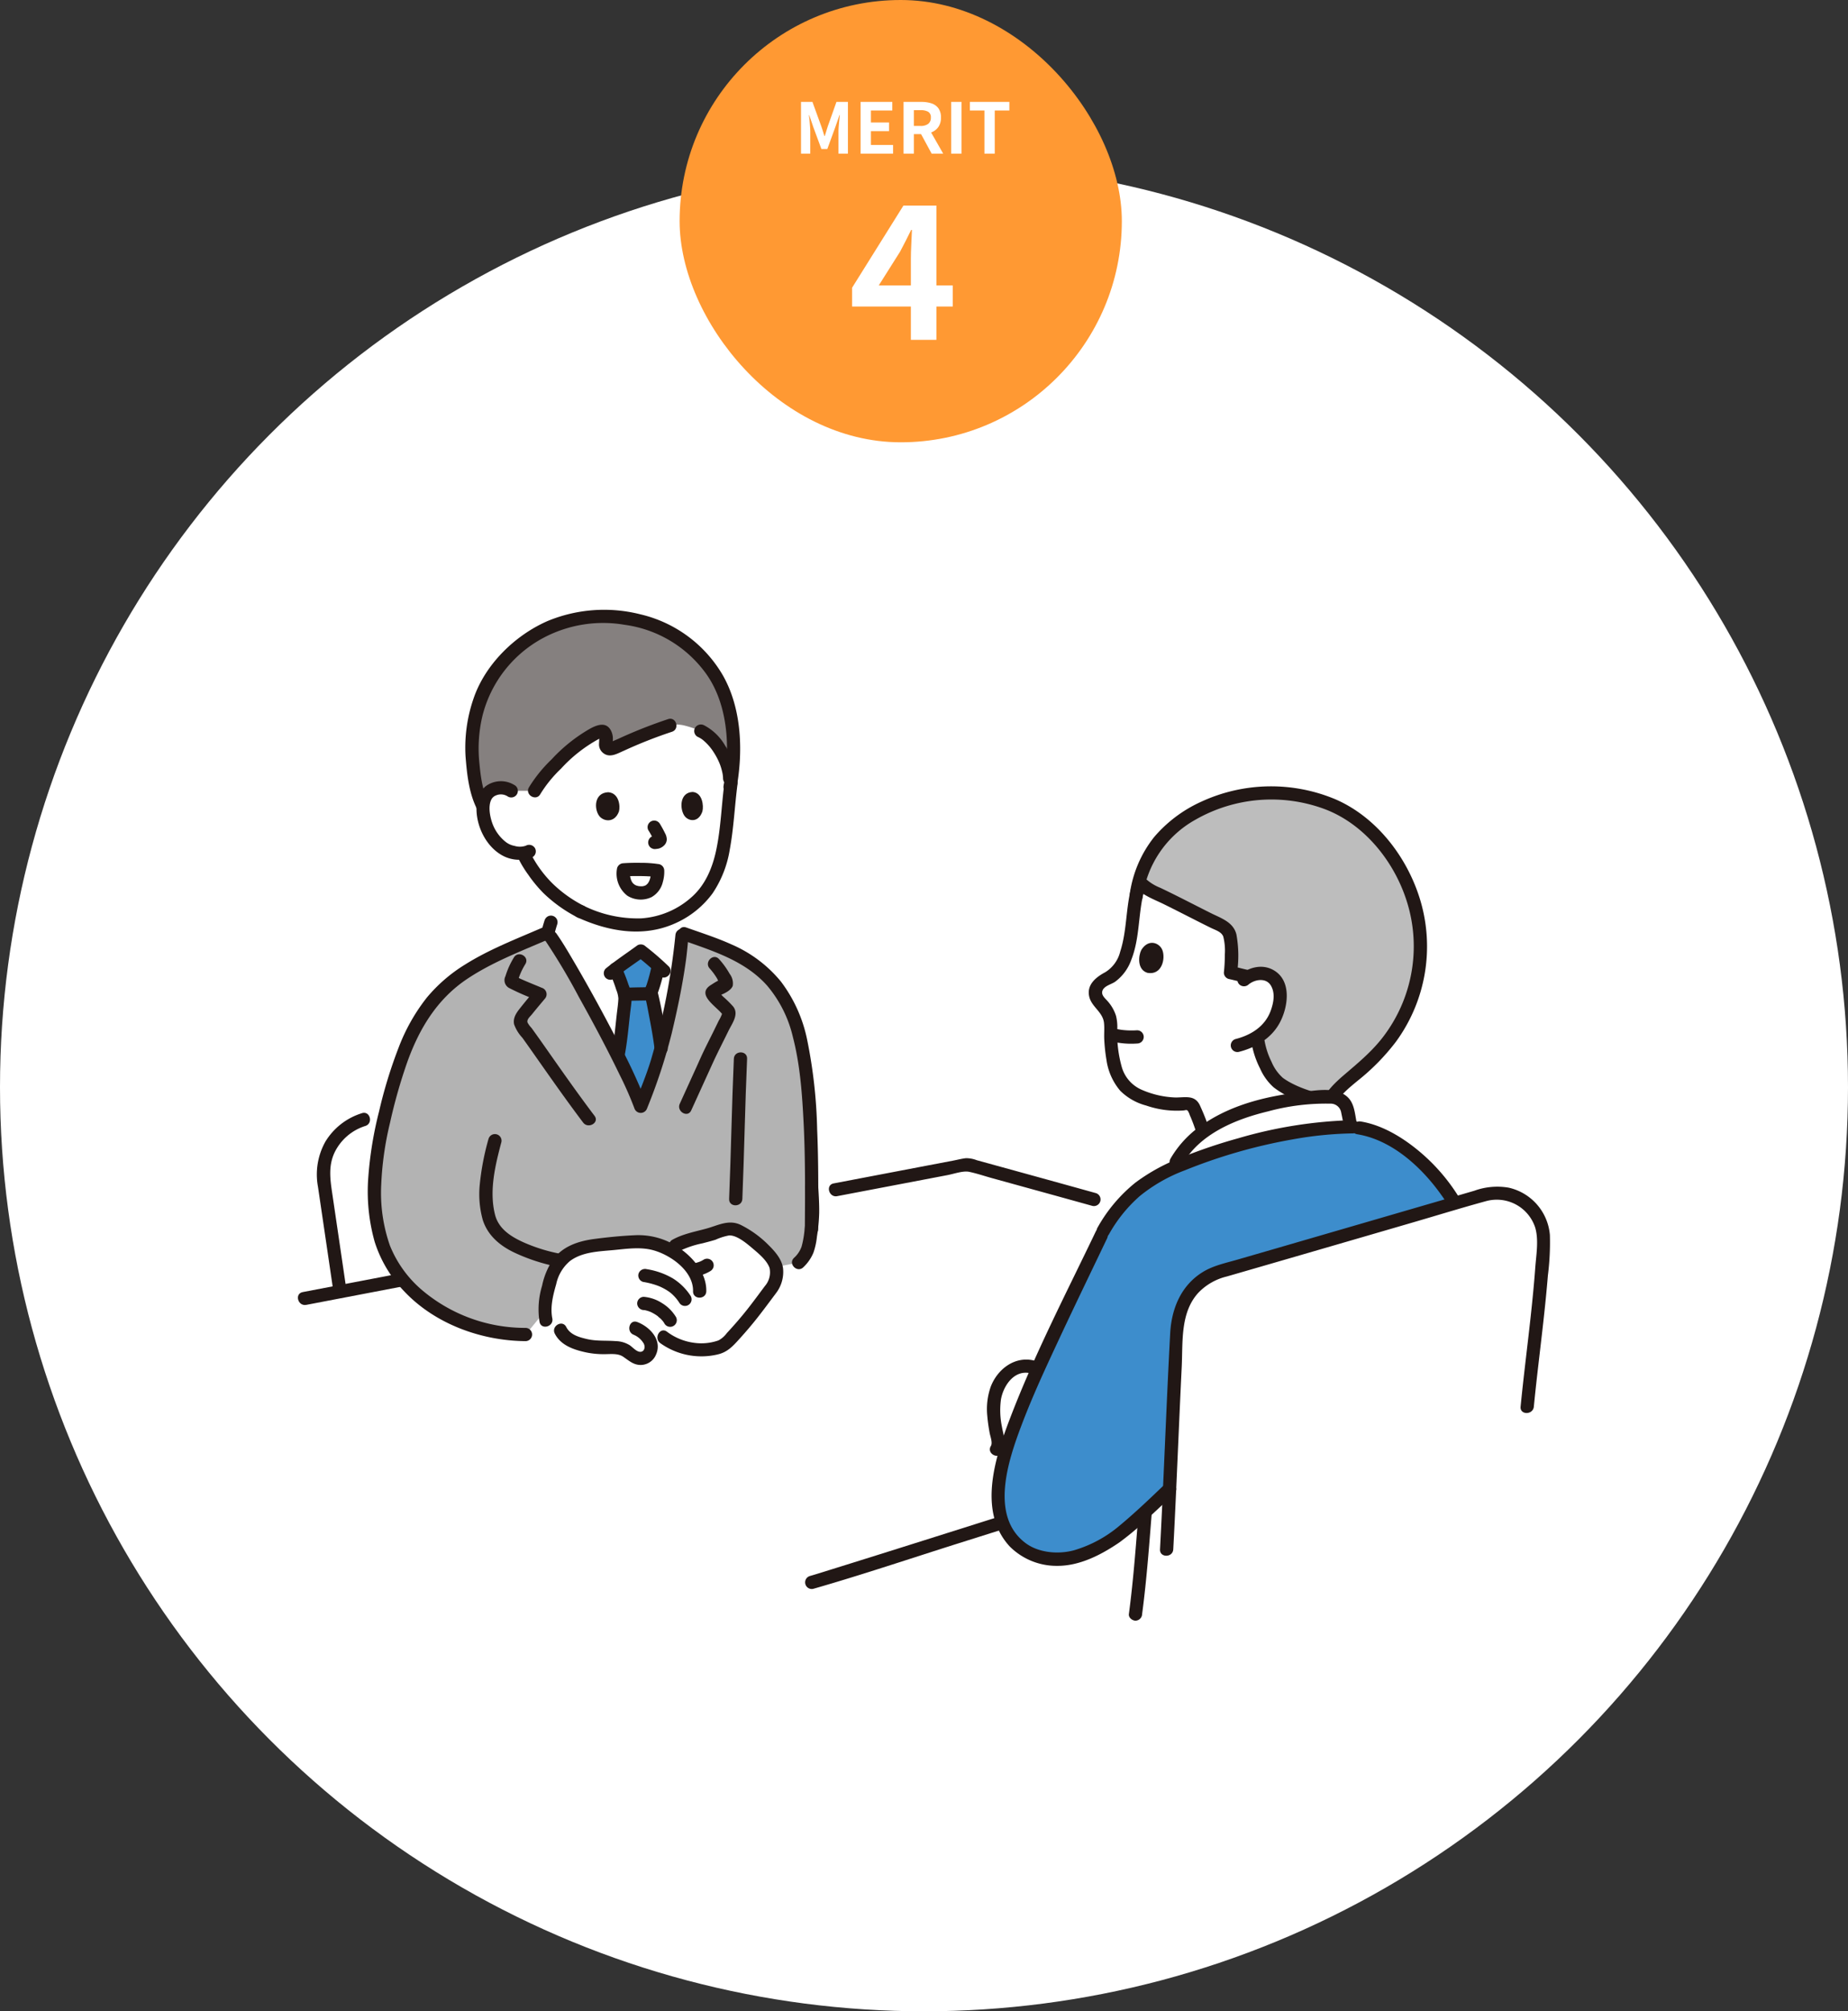 <svg xmlns="http://www.w3.org/2000/svg" xmlns:xlink="http://www.w3.org/1999/xlink" width="397" height="432" viewBox="0 0 397 432">
  <rect x="0" y="0" width="397" height="432" fill="#333333" stroke="none"/>
  <defs>
    <clipPath id="clip-path">
      <rect id="長方形_643" data-name="長方形 643" width="269.019" height="217.098" fill="none"/>
    </clipPath>
  </defs>
  <g id="グループ_641" data-name="グループ 641" transform="translate(-5249 -4527)">
    <circle id="楕円形_44" data-name="楕円形 44" cx="198.5" cy="198.5" r="198.5" transform="translate(5249 4562)" fill="#fff"/>
    <g id="グループ_617" data-name="グループ 617" transform="translate(5116 3233)">
      <rect id="長方形_299" data-name="長方形 299" width="95" height="95" rx="47.5" transform="translate(279 1294)" fill="#f93"/>
      <g id="グループ_581" data-name="グループ 581" transform="translate(303.675 1310.039)">
        <path id="パス_3096" data-name="パス 3096" d="M-21.919,0V-11.112h2.453L-17.574-5.9q.178.506.345,1.047t.333,1.074h.072q.178-.533.341-1.074t.326-1.047l1.849-5.213h2.465V0h-2.029V-4.64q0-.529.048-1.174t.116-1.3q.068-.655.129-1.171h-.072l-.91,2.611L-16.269-1h-1.275l-1.723-4.671-.89-2.611h-.06q.065.517.127,1.171t.11,1.3q.048.645.048,1.174V0Zm12.8,0V-11.112h6.809V-9.26H-6.9v2.568h3.89v1.864H-6.9v2.964h4.758V0ZM.108,0V-11.112H3.966a6.813,6.813,0,0,1,2.119.308,2.984,2.984,0,0,1,1.5,1.046,3.27,3.27,0,0,1,.556,2.012,3.421,3.421,0,0,1-.556,2.018,3.247,3.247,0,0,1-1.5,1.161,5.737,5.737,0,0,1-2.119.373H2.325V0ZM2.325-5.949H3.759A2.584,2.584,0,0,0,5.406-6.4a1.616,1.616,0,0,0,.568-1.341,1.344,1.344,0,0,0-.568-1.249,3.186,3.186,0,0,0-1.647-.348H2.325ZM6.142,0,3.558-4.769,5.113-6.151,8.624,0Zm4.194,0V-11.112h2.216V0Zm7.146,0V-9.26H14.358v-1.852H22.84V-9.26H19.7V0Z" transform="translate(23.325 16.961)" fill="#fff"/>
        <path id="パス_3095" data-name="パス 3095" d="M1.678,0V-17.417q0-1.294.091-3.1t.14-3.1H1.74Q1.189-22.474.593-21.315t-1.227,2.36l-4.588,7.266H10.673v4.524H-10.948V-11.2L.081-28.846H7.165V0Z" transform="translate(23.325 56.961)" fill="#fff"/>
      </g>
    </g>
    <g id="グループ_616" data-name="グループ 616" transform="translate(5313 4658)">
      <g id="グループ_595" data-name="グループ 595" clip-path="url(#clip-path)">
        <path id="パス_2723" data-name="パス 2723" d="M233.6,93.4a33.775,33.775,0,0,0,7.545-18.937,34.241,34.241,0,0,0-3.965-17.956c-6.738-12.36-15.427-15.23-20.837-16.449A34.518,34.518,0,0,0,200.6,40.4c-10.357,2.509-15.652,9.147-16.591,10.647a23.768,23.768,0,0,0-3.9,10.141,33.836,33.836,0,0,0-.78,5.789c-.563,4.384-1.327,10.467-5.563,12.25a4.121,4.121,0,0,0-2.051,1.693c-1.178,2.094.611,3.261,1.656,4.636a6.755,6.755,0,0,1,1.249,3,41.948,41.948,0,0,0,.271,6.423,17.787,17.787,0,0,0,1.015,4.389,8.437,8.437,0,0,0,4.2,4.717c3.209,1.544,7.721,2.426,10.749,1.918a1.468,1.468,0,0,1,1.642,1.031A39.052,39.052,0,0,1,194.418,112l.062.211a33.339,33.339,0,0,1,10.179-4.968,60.967,60.967,0,0,1,17.073-2.608c.131,0,.261,0,.389.014,1.856-2.636,5.219-4.966,7.336-6.862A37.342,37.342,0,0,0,233.6,93.4" fill="#fff"/>
        <path id="パス_2724" data-name="パス 2724" d="M200.37,69.979a34.9,34.9,0,0,1-.026,7.92c.606.12,2.766.68,3.372.8l.434.086a4.759,4.759,0,0,1,2.027-.681,4.209,4.209,0,0,1,3.445,1.056,6.165,6.165,0,0,1,1.275,5.334,10.588,10.588,0,0,1-4.824,7.3c.123.641.221,1.148.221,1.148a18.429,18.429,0,0,0,3.568,7.89c1.773,2.01,6.583,3.816,9.546,4.481l2.018.481c1.562-3.113,5.611-5.848,8.031-8.016a34.714,34.714,0,0,0,11.692-23.315,34.232,34.232,0,0,0-3.965-17.956C231.145,45.432,223.538,41.978,218.13,40.5c-.625-.17-1.221-.315-1.782-.441A34.522,34.522,0,0,0,200.6,40.4c-10.357,2.509-15.651,9.147-16.591,10.647a24.309,24.309,0,0,0-3.31,7.242l.2.254a10.113,10.113,0,0,0,3.316,2.216c4.294,2.02,9.585,4.842,13.791,6.874a4.553,4.553,0,0,1,1.482.977,3.344,3.344,0,0,1,.813,1.851,30.774,30.774,0,0,1,.035,7.434c.606.12,2.766.68,3.372.8" fill="#bdbdbd"/>
        <path id="パス_2725" data-name="パス 2725" d="M195.789,111.616q-.537-1.746-1.242-3.429c-.186-.444-.375-.886-.574-1.324l-.145-.318c-.19-.421.352.71-.074-.169-1.152-2.372-3.355-1.567-5.493-1.662a19.7,19.7,0,0,1-7.1-1.693,7.593,7.593,0,0,1-4.138-4.713,26.472,26.472,0,0,1-1.009-8.111,9.947,9.947,0,0,0-.262-3,8.637,8.637,0,0,0-1.771-3.119c-.488-.572-1.342-1.236-1.2-2.072.212-1.205,1.885-1.535,2.746-2.118a9.871,9.871,0,0,0,3.481-4.675c1.908-4.769,1.467-10.031,2.791-14.936a1.423,1.423,0,0,0-2.742-.755c-1.23,4.557-.943,9.371-2.408,13.876a7.219,7.219,0,0,1-3.2,4.414c-2,1.065-4.054,2.681-3.448,5.27.514,2.2,2.91,3.269,3.167,5.613.127,1.161-.008,2.392.055,3.565a37.562,37.562,0,0,0,.478,4.412,13,13,0,0,0,2.956,6.61,12.367,12.367,0,0,0,5.576,3.175,20.234,20.234,0,0,0,7.968,1.062c.555-.053.711-.228,1,.11a4.149,4.149,0,0,1,.392.878,33.868,33.868,0,0,1,1.437,3.868c.536,1.744,3.281,1,2.742-.756" fill="#211715"/>
        <path id="パス_2726" data-name="パス 2726" d="M181.451,61.771a22.458,22.458,0,0,1,11.367-16.712,32.86,32.86,0,0,1,27.8-2.259c8.319,3.154,14.611,10.893,17.4,19.185a32.007,32.007,0,0,1-4.372,29.027c-2.495,3.492-5.656,6.087-8.886,8.854-1.936,1.659-3.922,3.54-4.893,5.952-.81,2.012-.531,4.416-.253,6.515a1.472,1.472,0,0,0,1.422,1.422,1.43,1.43,0,0,0,1.422-1.422c-.255-1.92-.638-4.24.284-5.994,1.1-2.095,3.085-3.687,4.874-5.173a47.107,47.107,0,0,0,8.214-8.343,34.679,34.679,0,0,0,5.249-30.593c-2.763-9.092-9.29-17.66-18.126-21.524a35.732,35.732,0,0,0-28.914.5,29.038,29.038,0,0,0-10.077,7.556,25.244,25.244,0,0,0-5.253,12.248c-.283,1.79,2.456,2.561,2.742.756" fill="#211715"/>
        <path id="パス_2727" data-name="パス 2727" d="M204.247,80.439c1.368-1.105,3.756-1.49,4.785.267.955,1.631.569,3.657-.032,5.335-1.218,3.406-4.232,5.286-7.6,6.142a1.423,1.423,0,0,0,.756,2.742c3.61-.918,6.965-2.894,8.77-6.259s2.632-9-1.3-11.274c-2.46-1.424-5.312-.642-7.39,1.036a1.432,1.432,0,0,0,0,2.011,1.456,1.456,0,0,0,2.011,0" fill="#211715"/>
        <path id="パス_2728" data-name="パス 2728" d="M181.183,73.04c-.623,1.217-.946,4.227,1.324,4.916,3.068.557,3.917-3,3.209-4.874-.581-1.538-2.954-2.579-4.533-.042" fill="#211715"/>
        <path id="パス_2729" data-name="パス 2729" d="M204.923,93.323a19.166,19.166,0,0,0,1.786,5.2,11.73,11.73,0,0,0,2.884,4.008,18.156,18.156,0,0,0,4.578,2.572,29.929,29.929,0,0,0,4.858,1.582c1.782.407,2.542-2.334.756-2.743a29.43,29.43,0,0,1-4.4-1.394,21.225,21.225,0,0,1-2.035-.948,14.371,14.371,0,0,1-1.743-1.079,9.5,9.5,0,0,1-2.44-3.434,16.546,16.546,0,0,1-1.5-4.523,1.433,1.433,0,0,0-1.749-.993,1.456,1.456,0,0,0-.993,1.749" fill="#211715"/>
        <path id="パス_2730" data-name="パス 2730" d="M174.9,92.695a17.593,17.593,0,0,0,5.343.44,1.422,1.422,0,1,0,0-2.843,17.1,17.1,0,0,1-3.539-.127l.379.051c-.481-.067-.957-.15-1.427-.263a1.422,1.422,0,1,0-.756,2.742" fill="#211715"/>
        <path id="パス_2731" data-name="パス 2731" d="M179.9,59.552c1.579,1.779,4.027,2.622,6.11,3.649,2.315,1.14,4.61,2.32,6.911,3.486,1.08.547,2.16,1.092,3.246,1.626.915.451,2.242.814,2.627,1.861a12.375,12.375,0,0,1,.332,3.842,35,35,0,0,1-.206,3.883,1.423,1.423,0,0,0,1.044,1.371c1.131.238,2.241.562,3.372.8,1.785.376,2.548-2.365.756-2.742-1.131-.238-2.241-.562-3.372-.8l1.044,1.371a25.725,25.725,0,0,0-.14-8.15c-.634-2.705-3.318-3.532-5.531-4.641-2.423-1.214-4.83-2.457-7.253-3.67q-1.78-.891-3.578-1.75a10.029,10.029,0,0,1-3.351-2.147c-1.218-1.371-3.223.646-2.011,2.011" fill="#211715"/>
        <path id="パス_2732" data-name="パス 2732" d="M110.719,210.256c10.523-3.019,20.925-6.531,31.364-9.825l12.867-4.061c1.739-.549,1-3.295-.756-2.742-13.245,4.181-26.483,8.386-39.745,12.512-1.493.465-2.983.943-4.486,1.374a1.423,1.423,0,0,0,.756,2.742" fill="#211715"/>
        <path id="パス_2733" data-name="パス 2733" d="M180.734,192.135c-.643,7.858-1.178,15.723-2.22,23.541-.1.768.727,1.415,1.422,1.422a1.457,1.457,0,0,0,1.422-1.422c1.041-7.818,1.577-15.683,2.22-23.541.149-1.824-2.7-1.814-2.844,0" fill="#211715"/>
        <path id="パス_2734" data-name="パス 2734" d="M213,112.412a82.074,82.074,0,0,1,13.33-1.393c.9.131,1.618.233,1.618.233a25.826,25.826,0,0,1,6.916,2.541,39.049,39.049,0,0,1,13.655,13.67c-15.83,4.606-35.964,10.476-50.332,14.622-5.505,1.588-9.011,6.623-9.322,12.344-.626,11.525-1.1,23.3-1.6,34.371-.139.13-8.918,8.545-11.487,10.253-4.221,2.783-8.83,5.227-13.7,4.805a17.04,17.04,0,0,1-6.177-1.986,12.337,12.337,0,0,1-5.079-8.056c-1.221-6.97,1.31-14.026,3.858-20.641,3.7-9.6,13.743-30.129,18.447-39.988a29.723,29.723,0,0,1,14.1-12.932A115.643,115.643,0,0,1,213,112.412" fill="#3d8dcc"/>
        <path id="パス_2735" data-name="パス 2735" d="M77.824,94.919c-.453,1.653-.894,3.1-1.3,4.217-1.07,2.948-1.728,4.583-2.88,7.514-2.876-8.072-15.557-31.068-19.32-36.4L53.642,69.1a3.771,3.771,0,0,0,.51-1.017,37.492,37.492,0,0,0,1.337-6.137s.029-.2.074-.533A31.39,31.39,0,0,0,60.727,64.8,34.9,34.9,0,0,0,67.9,67.248a26.262,26.262,0,0,0,2.613.363,19.2,19.2,0,0,0,9.841-1.528l.067.593a5.112,5.112,0,0,0,.7,1.949,5.183,5.183,0,0,0,1.394,1.309c-.047.447-.213,1.979-.213,1.979-.2,4.089-2.451,15.6-4.475,23.006" fill="#fff"/>
        <path id="パス_2736" data-name="パス 2736" d="M154.707,162.711a6.818,6.818,0,0,0-3.065,2.055,10.314,10.314,0,0,0-2.182,6.438,32.3,32.3,0,0,0,.828,6.868,2.841,2.841,0,0,1-.193,2.231l1.836.774c.764-2.681,1.754-5.325,2.746-7.9,1.028-2.667,2.546-6.179,4.3-10.071a5.169,5.169,0,0,0-4.273-.392" fill="#fff"/>
        <path id="パス_2737" data-name="パス 2737" d="M76.714,20.915c-1.059-.085-2.184-.13-3.381-.13-22.988,0-27.526,18.071-27.526,18.071a3.79,3.79,0,0,0-2.735-.6,3.421,3.421,0,0,0-2.841,1.957c-.828,1.821-.417,4.945.5,6.8a9.917,9.917,0,0,0,3.744,4.414,7.217,7.217,0,0,0,3.9.806l.289.6c.428.9,1.442,2.462,1.442,2.462a31.606,31.606,0,0,0,3.524,4.413A30.608,30.608,0,0,0,60.727,64.8a34.932,34.932,0,0,0,7.17,2.452c.846.161,1.713.283,2.612.363a19.192,19.192,0,0,0,14.644-4.552c4.183-3.417,6.006-8.811,6.666-14.775.38-3.439.711-7.178,1.207-10.913,0,0,2.961-14.9-16.312-16.456" fill="#fff"/>
        <path id="パス_2738" data-name="パス 2738" d="M189.784,116.814a14.074,14.074,0,0,0-1.7,3.057c10.958-4.786,26.184-8.671,38.107-8.851-.093-.44-.155-.749-.155-.749l-.606-3a3.6,3.6,0,0,0-3.7-2.64,61,61,0,0,0-17.073,2.608c-5.46,1.59-11.55,4.976-14.875,9.577" fill="#fff"/>
        <path id="パス_2739" data-name="パス 2739" d="M70.036,85.794c.154-1.423.255-2.478.251-2.673a34.951,34.951,0,0,0-2.071-5.939c1.934-1.475,4.174-2.99,5.451-3.924,1.406,1.1,2.515,2,3.763,3.153-.042.229-.066.363-.066.363a39.935,39.935,0,0,1-1.513,5.381c.413,1.649.7,3.306.987,4.849.611,3.224.9,4.732,1.186,7.173-.522,1.962-1.033,3.68-1.5,4.96-1.07,2.947-1.729,4.583-2.88,7.513a110.077,110.077,0,0,0-4.919-10.789c.058-.3.089-.463.089-.463.272-1.4.876-6.424,1.219-9.6" fill="#3d8dcc"/>
        <path id="パス_2740" data-name="パス 2740" d="M48.94,155.635c-10.416,0-20.216-4.665-25.738-10.982a24.054,24.054,0,0,1-5.58-10.136c-1.839-6.7-1.285-14.96.157-21.836,1.627-7.758,4.03-16.571,7.3-22.859C30.4,79.578,38.435,75.867,48.73,71.421l4.252-1.84.3-.132c-.715-3.756,16.9,27.5,20.36,37.2,1.151-2.93,1.81-4.566,2.881-7.513,2.212-6.111,5.53-22.222,5.772-27.224l.226-2.1s.022-.2.043-.4l.471.168L89,71.7c12.039,4.288,17.641,11.324,19.7,24.531,1.823,11.7,1.715,24.51,1.623,36.846l-2.756,7.11L52.912,150.777Z" fill="#b3b3b3"/>
        <path id="パス_2741" data-name="パス 2741" d="M54.988,70.077q.327-1.32.739-2.615a1.421,1.421,0,0,0-.993-1.749,1.441,1.441,0,0,0-1.1.143,1.538,1.538,0,0,0-.653.85q-.413,1.294-.739,2.615a1.49,1.49,0,0,0,.143,1.1,1.422,1.422,0,0,0,2.6-.34" fill="#211715"/>
        <path id="パス_2742" data-name="パス 2742" d="M72.127,160.315a12.342,12.342,0,0,0-2.5-1.622c-1.847-.5-4.7-.033-6.625-.428-2.551-.524-5.482-1.168-6.592-3.525l-3.133-2.188a15.124,15.124,0,0,1,.54-6.995c.569-2.24,1.287-4.571,2.964-6.157a10.661,10.661,0,0,1,5.154-2.6,91.448,91.448,0,0,1,12.249-1.08,14.31,14.31,0,0,1,5.487,1.616,14.273,14.273,0,0,0,1.514-.836c.211-.114.429-.214.654-.32,2.823-1.279,6.5-1.728,9.4-2.95a3.818,3.818,0,0,1,3.191.1c3.413,1.724,6.9,4.807,8.116,7.288.741,1.5.039,4.141-1,5.322a104.361,104.361,0,0,1-8.878,10.92c-1.234,1.747-3.7,1.87-5.585,2.022a13.241,13.241,0,0,1-8.53-2.628l-3.374.116a6.158,6.158,0,0,1,.621,1.017,2.754,2.754,0,0,1-.361,2.382,2.219,2.219,0,0,1-2.743.833,2.98,2.98,0,0,1-.57-.286" fill="#fff"/>
        <path id="パス_2743" data-name="パス 2743" d="M253.933,162.1a51.249,51.249,0,0,0-.1-26.023,40.586,40.586,0,0,0-13.9-20.565c-3.333-2.623-7.366-4.942-11.611-5.631-1.791-.291-2.561,2.449-.756,2.742,7.43,1.205,13.8,7.045,18.006,12.955a36.085,36.085,0,0,1,5.149,10.009,44.567,44.567,0,0,1,1.89,11.924,48.151,48.151,0,0,1-1.422,13.833,1.423,1.423,0,0,0,2.742.756" fill="#211715"/>
        <path id="パス_2744" data-name="パス 2744" d="M227.408,109.893c-.353-1.747-.467-3.775-1.772-5.117-2.379-2.446-6.748-1.575-9.756-1.245-7.205.792-14.694,2.538-20.831,6.553a22.352,22.352,0,0,0-7.608,7.8c-.873,1.609,1.581,3.046,2.455,1.436,3.641-6.711,11.484-9.92,18.523-11.612a47.291,47.291,0,0,1,13.313-1.658,2.294,2.294,0,0,1,2.4,1.939c.187.885.357,1.773.536,2.659.362,1.792,3.1,1.034,2.743-.756" fill="#211715"/>
        <path id="パス_2745" data-name="パス 2745" d="M186.627,201.777c.773-14.516,1.357-31.18,2.235-47.348.311-5.721,3.817-10.757,9.322-12.345,16.346-4.716,40.153-11.664,56.6-16.444a9.939,9.939,0,0,1,12.776,9.661c-.339,10.927-2.433,25.105-3.47,35.833" fill="#fff"/>
        <path id="パス_2746" data-name="パス 2746" d="M188.049,201.777c.692-13.047,1.178-26.1,1.815-39.154.262-5.385-.348-11.667,3.572-15.953a12.514,12.514,0,0,1,6.122-3.5q3.711-1.071,7.422-2.147,16.43-4.759,32.851-9.549c5.106-1.487,10.2-3.063,15.329-4.461a8.685,8.685,0,0,1,10.646,5.662c.788,2.677.208,5.87.008,8.607-.25,3.428-.59,6.85-.959,10.268-.707,6.531-1.551,13.047-2.189,19.586-.177,1.82,2.667,1.807,2.844,0,.6-6.175,1.39-12.33,2.069-18.5.356-3.226.687-6.456.95-9.691a56.218,56.218,0,0,0,.429-8.684,11.388,11.388,0,0,0-8.828-10.16,14.456,14.456,0,0,0-7.406.655l-7.9,2.3q-17.419,5.07-34.842,10.134-4.046,1.173-8.092,2.344c-2.518.728-5.188,1.273-7.45,2.651-4.714,2.873-6.769,7.89-7.054,13.206-.828,15.457-1.364,30.929-2.184,46.387-.1,1.829,2.747,1.823,2.844,0" fill="#211715"/>
        <path id="パス_2747" data-name="パス 2747" d="M171.377,133.557c-6.37,13.3-13.236,26.521-18.486,40.322-3.145,8.269-6.869,19.826.031,27.287a14.231,14.231,0,0,0,10.222,4.159c4.827.016,9.451-2.383,13.344-5.044a62.673,62.673,0,0,0,6.795-5.806q2.512-2.312,4.98-4.674c1.324-1.269-.689-3.278-2.011-2.011-3.213,3.082-6.45,6.177-9.88,9.018a26.791,26.791,0,0,1-9.625,5.166c-3.319.912-7.586.592-10.437-1.547-7.751-5.816-3.684-17.8-.924-25.139,2.386-6.346,5.254-12.5,8.122-18.641,3.384-7.246,6.871-14.442,10.324-21.655.787-1.642-1.664-3.087-2.455-1.435" fill="#211715"/>
        <path id="パス_2748" data-name="パス 2748" d="M158.216,161.242c-4.191-1.064-7.938,1.825-9.384,5.615a14.463,14.463,0,0,0-.737,6.248c.1,1.22.285,2.435.5,3.639.132.735.7,2.155.271,2.841-.963,1.563,1.5,2.992,2.456,1.436,1.027-1.667.228-3.775-.075-5.546a17.307,17.307,0,0,1-.212-5.912c.542-3.01,2.911-6.471,6.424-5.579,1.774.451,2.531-2.291.756-2.742" fill="#211715"/>
        <path id="パス_2749" data-name="パス 2749" d="M174.2,134.17a31.094,31.094,0,0,1,6.639-8.257,34.41,34.41,0,0,1,9.677-5.534,114.571,114.571,0,0,1,23.162-6.65,78.961,78.961,0,0,1,12.969-1.292,1.423,1.423,0,0,0,0-2.844,96.223,96.223,0,0,0-24.61,3.883,112.889,112.889,0,0,0-11.922,4.017,40.911,40.911,0,0,0-10.153,5.483,33.022,33.022,0,0,0-8.217,9.759,1.423,1.423,0,0,0,2.455,1.435" fill="#211715"/>
        <path id="パス_2750" data-name="パス 2750" d="M115.852,125.917q11.844-2.257,23.686-4.518c1.408-.268,3.365-.978,4.658-.707,1.679.351,3.345.924,5,1.38l10.6,2.924q5.439,1.5,10.876,3.012a1.423,1.423,0,0,0,.756-2.742q-10.247-2.85-20.5-5.667l-5.088-1.4a6.333,6.333,0,0,0-2.332-.435c-.907.1-1.826.347-2.723.518q-5.656,1.076-11.312,2.156-7.187,1.371-14.374,2.742c-1.8.342-1.035,3.083.756,2.742" fill="#211715"/>
        <path id="パス_2751" data-name="パス 2751" d="M1.781,149.272q10.449-2,20.9-4c1.8-.342,1.035-3.084-.756-2.742q-10.451,1.992-20.9,3.995c-1.795.343-1.035,3.084.756,2.742" fill="#211715"/>
        <path id="パス_2752" data-name="パス 2752" d="M13.745,108.1A14.018,14.018,0,0,0,5.9,114.211a14.46,14.46,0,0,0-1.59,9.7Q6,135.36,7.683,146.812c.265,1.8,3,1.037,2.742-.756q-1.531-10.441-3.073-20.882c-.445-2.981-.811-5.837.538-8.664a10.986,10.986,0,0,1,6.611-5.672c1.732-.565.991-3.312-.756-2.742" fill="#211715"/>
        <path id="パス_2753" data-name="パス 2753" d="M45.806,38.857a3.788,3.788,0,0,0-2.735-.6,3.418,3.418,0,0,0-2.841,1.956l-.691,1.519c-1.433-3-1.926-8.011-2.123-10.475a35.973,35.973,0,0,1,.87-8.928c1.11-4.726,2.556-7.43,6.058-11.414,7.637-8.275,16.036-9.692,21.7-9.483,8.676.32,14.873,2.329,20.288,8.678,3.9,3.563,5.641,7.969,6.6,12.931a43.942,43.942,0,0,1-.1,15.03c-.041-1.042-.073-1.86-.073-1.86-.174-4.44-3.681-9.14-6.195-10.19a23.869,23.869,0,0,0-3.727-1.236,7.65,7.65,0,0,0-2.368-.119l-.525.156c-3.859,1.138-9.38,3.718-12.462,4.975a.99.99,0,0,1-1.368-1.079,4.3,4.3,0,0,0,.013-1.752c-.139-.742-.746-1.113-1.245-.9C58.733,28.632,52,36.693,50.846,38.847Z" fill="#85807f"/>
        <path id="パス_2754" data-name="パス 2754" d="M77.836,157.481a15.16,15.16,0,0,0,12.181,2.471c2.215-.462,3.4-1.782,4.854-3.393,1.362-1.505,2.681-3.047,3.933-4.645,1.335-1.7,2.621-3.447,3.919-5.18a7.494,7.494,0,0,0,1.5-5.283c-.243-1.994-1.779-3.707-3.157-5.065a22.613,22.613,0,0,0-5.918-4.284c-2.6-1.246-4.846.083-7.384.779-2.48.68-5.146,1.159-7.4,2.451a1.423,1.423,0,0,0,1.435,2.455,20.679,20.679,0,0,1,5.094-1.734c.947-.247,1.9-.488,2.831-.776a12.46,12.46,0,0,1,2.921-.922c1.753-.062,3.927,1.86,5.19,2.927,1.241,1.05,2.924,2.463,3.487,4.053a4.493,4.493,0,0,1-1,3.886c-1.079,1.445-2.146,2.9-3.249,4.326q-1.464,1.893-3.044,3.692-.935,1.066-1.9,2.108a5.28,5.28,0,0,1-1.789,1.557,11.1,11.1,0,0,1-5.167.52,12.328,12.328,0,0,1-5.9-2.4c-1.468-1.094-2.888,1.373-1.435,2.455" fill="#211715"/>
        <path id="パス_2755" data-name="パス 2755" d="M86.021,143.054a7.892,7.892,0,0,0,1.23-.383,8.289,8.289,0,0,0,1.366-.665,1.5,1.5,0,0,0,.654-.85,1.457,1.457,0,0,0-.144-1.1,1.422,1.422,0,0,0-1.945-.51,6.324,6.324,0,0,1-.935.485l.34-.144a8.065,8.065,0,0,1-1.322.421,1.423,1.423,0,0,0-.34,2.6,1.544,1.544,0,0,0,1.1.143" fill="#211715"/>
        <path id="パス_2756" data-name="パス 2756" d="M40.96,113.575a55.408,55.408,0,0,0-1.912,10.034,20.611,20.611,0,0,0,.679,7.465c1.109,3.412,3.825,5.608,6.973,7.06a39.885,39.885,0,0,0,8.76,2.875c1.786.367,2.55-2.374.756-2.742a36.18,36.18,0,0,1-7.679-2.4c-2.731-1.232-5.422-2.884-6.2-6-1.277-5.108.051-10.581,1.367-15.527a1.423,1.423,0,0,0-2.742-.756" fill="#211715"/>
        <path id="パス_2757" data-name="パス 2757" d="M48.94,154.214a34.261,34.261,0,0,1-22.535-8.34,24.6,24.6,0,0,1-6.649-9.37A34.223,34.223,0,0,1,17.9,123.443a68.1,68.1,0,0,1,1.887-13.283A113.975,113.975,0,0,1,23.465,97.2C26.038,89.993,29.856,83.637,36.3,79.3,41.664,75.7,47.8,73.365,53.7,70.809c1.675-.725.229-3.176-1.435-2.455-5.507,2.384-11.185,4.581-16.286,7.774a33.594,33.594,0,0,0-8.3,7.161A40.579,40.579,0,0,0,21.6,94.1a100.421,100.421,0,0,0-4.167,13.621,80.724,80.724,0,0,0-2.3,13.953,39.967,39.967,0,0,0,1.355,14.042,27.123,27.123,0,0,0,6.4,10.7C29.5,153.4,39.444,157,48.94,157.058a1.423,1.423,0,0,0,0-2.844" fill="#211715"/>
        <path id="パス_2758" data-name="パス 2758" d="M111.746,133.08c.053-7.173.113-14.351-.2-21.52a107.375,107.375,0,0,0-2.179-19.384,30.96,30.96,0,0,0-5.594-12.337A28.041,28.041,0,0,0,93.2,71.874c-3.168-1.438-6.51-2.5-9.784-3.664-1.728-.614-2.471,2.132-.756,2.742,6.524,2.321,13.333,4.383,18.111,9.714a26.347,26.347,0,0,1,5.573,11.113c1.545,5.955,1.981,12.234,2.291,18.357.388,7.641.323,15.3.266,22.944a1.423,1.423,0,0,0,2.844,0" fill="#211715"/>
        <path id="パス_2759" data-name="パス 2759" d="M93.65,96.407c-.441,10.033-.6,20.074-1.017,30.108-.076,1.829,2.768,1.826,2.844,0,.416-10.034.576-20.075,1.017-30.108.08-1.83-2.764-1.826-2.844,0" fill="#211715"/>
        <path id="パス_2760" data-name="パス 2760" d="M40.931,41.337c-1.39-2.735-1.728-6.061-2.007-9.077a30.3,30.3,0,0,1,.733-9.558A26.2,26.2,0,0,1,52.6,6.077,27.333,27.333,0,0,1,70.188,3.2a25.781,25.781,0,0,1,17.031,9.878c5.233,6.743,5.732,16.563,4.227,24.663-.332,1.788,2.408,2.555,2.742.756,1.48-7.966,1.2-17.245-2.9-24.445a27.821,27.821,0,0,0-17.7-13.1A31.731,31.731,0,0,0,53.612,2.4C46.6,5.472,40.2,11.728,37.723,19.059a32.23,32.23,0,0,0-1.71,12.426c.3,3.786.72,7.857,2.463,11.287.829,1.632,3.283.195,2.455-1.435" fill="#211715"/>
        <path id="パス_2761" data-name="パス 2761" d="M94.176,36.207a14.389,14.389,0,0,0-2.414-7.084,11.247,11.247,0,0,0-4.486-4.333,1.468,1.468,0,0,0-1.945.51,1.432,1.432,0,0,0,.51,1.945,5.366,5.366,0,0,1,.946.533c.079.055.157.111.233.169-.162-.123-.053-.041.041.04.177.153.352.307.52.469a10.733,10.733,0,0,1,1.725,2.1,14.066,14.066,0,0,1,1.376,2.671,12.278,12.278,0,0,1,.45,1.513,6.464,6.464,0,0,1,.2,1.464,1.453,1.453,0,0,0,1.422,1.422,1.435,1.435,0,0,0,1.422-1.422" fill="#211715"/>
        <path id="パス_2762" data-name="パス 2762" d="M79.561,23.446a103.389,103.389,0,0,0-10.818,4.282c-.374.161-.748.322-1.123.479l-.521.215q.544.766.486-.014a3.777,3.777,0,0,0-.341-2.5c-1.005-1.912-2.883-1.249-4.386-.454a34.492,34.492,0,0,0-8.35,6.641,30.311,30.311,0,0,0-4.89,6.037c-.888,1.6,1.567,3.038,2.456,1.435A27.334,27.334,0,0,1,56.519,34.1a31.207,31.207,0,0,1,8.064-6.347q.216-.111.435-.213.7-.229-.267-.2c.012-.009-.058,1.266-.063,1.373a2.358,2.358,0,0,0,.888,2.025c1.421,1.139,3.032.119,4.448-.488a98.812,98.812,0,0,1,10.293-4.062c1.747-.527,1-3.272-.756-2.742" fill="#211715"/>
        <path id="パス_2763" data-name="パス 2763" d="M108.951,124.112a45.581,45.581,0,0,1-.16,9.516,20.249,20.249,0,0,1-.591,3.13,5.912,5.912,0,0,1-1.637,2.426c-1.314,1.279.7,3.288,2.011,2.011a9.081,9.081,0,0,0,2.183-3.165,15.075,15.075,0,0,0,.741-3.41,38.658,38.658,0,0,0,.487-5.082c.026-1.811-.082-3.62-.19-5.426s-2.954-1.831-2.844,0" fill="#211715"/>
        <path id="パス_2764" data-name="パス 2764" d="M72.146,155.7a4.468,4.468,0,0,1,2.114,1.831c.369.6.292,1.683-.566,1.813s-1.772-.971-2.4-1.4a5.936,5.936,0,0,0-2.989-.887c-2.112-.169-4.133.038-6.216-.448-1.71-.4-3.592-.914-4.445-2.592-.83-1.632-3.284-.194-2.456,1.435,1.284,2.525,4.079,3.454,6.667,4.016a18.552,18.552,0,0,0,4.03.389c1.3,0,2.846-.215,3.974.542,1.276.857,2.294,1.855,3.958,1.772a3.583,3.583,0,0,0,3.125-2.252c1.346-3.07-1.285-5.912-4.037-6.963-1.711-.654-2.451,2.094-.756,2.742" fill="#211715"/>
        <path id="パス_2765" data-name="パス 2765" d="M87.73,146.346c.086-3.981-2.988-7.454-6.132-9.527a15.441,15.441,0,0,0-9.218-2.507c-2.886.131-5.777.42-8.642.794-3.428.448-6.788,1.523-8.944,4.428a15.848,15.848,0,0,0-2.345,5.645,17.37,17.37,0,0,0-.541,7.751c.357,1.793,3.1,1.034,2.742-.756-.489-2.457.163-5,.841-7.363a8.851,8.851,0,0,1,2.965-4.965c2.655-1.977,6.2-2.05,9.369-2.349,2.788-.264,5.727-.714,8.474.028,3.754,1.015,8.681,4.471,8.587,8.821-.039,1.831,2.8,1.83,2.844,0" fill="#211715"/>
        <path id="パス_2766" data-name="パス 2766" d="M74.166,144.34a17,17,0,0,1,2.864.715c.189.067.377.137.564.212.1.038.268.114.079.031.1.042.192.085.288.13q.543.252,1.06.555c.3.176.59.366.87.57.012.008.272.214.1.074s.056.048.09.077c.123.1.243.207.359.315a9.189,9.189,0,0,1,1.483,1.776,1.422,1.422,0,1,0,2.456-1.436,12.3,12.3,0,0,0-3.827-3.773,15.937,15.937,0,0,0-5.632-1.988,1.458,1.458,0,0,0-1.749.993,1.439,1.439,0,0,0,.993,1.749" fill="#211715"/>
        <path id="パス_2767" data-name="パス 2767" d="M74.309,150.385l.172.014c.248.019-.071-.027-.129-.018a1.189,1.189,0,0,1,.362.069,6.6,6.6,0,0,1,.781.231c.064.023.125.048.189.071.233.085-.238-.106-.077-.034.127.057.252.113.376.175a8.539,8.539,0,0,1,.776.434c.122.076.239.154.358.236l.173.124c.182.134.022.045-.048-.041a7.656,7.656,0,0,0,.639.557c.209.2.4.42.585.641.11.128-.211-.3-.05-.064l.116.163c.08.118.156.241.226.365a1.423,1.423,0,0,0,2.457-1.435,8.926,8.926,0,0,0-3.021-3,8.5,8.5,0,0,0-3.885-1.33,1.43,1.43,0,0,0-1.423,1.422,1.458,1.458,0,0,0,1.423,1.422" fill="#211715"/>
        <path id="パス_2768" data-name="パス 2768" d="M68.968,43.3c.33-1.217-.006-3.981-2.3-4.139-3.017.121-3.063,3.477-1.994,5.018.875,1.262,3.338,1.715,4.29-.879" fill="#211715"/>
        <path id="パス_2769" data-name="パス 2769" d="M86.9,43.254c.3-1.221-.006-3.993-2.1-4.153-2.762.121-2.8,3.488-1.825,5.034.8,1.266,3.058,1.721,3.929-.881" fill="#211715"/>
        <path id="パス_2770" data-name="パス 2770" d="M75.326,47.382A20.627,20.627,0,0,1,76.5,49.569c-.048-.113-.1-.227-.143-.34a1.358,1.358,0,0,1,.093.319l-.05-.378a.955.955,0,0,1,0,.131l.05-.378a.521.521,0,0,1-.031.122l.144-.34a.364.364,0,0,1-.044.073l.223-.288a1.446,1.446,0,0,1-.207.192l.288-.222a1.4,1.4,0,0,1-.248.146l.34-.143a1.286,1.286,0,0,1-.3.079l.378-.05c-.233.029-.464.05-.7.084a1.422,1.422,0,0,0-.849.653,1.421,1.421,0,0,0,.51,1.946l.339.143a1.426,1.426,0,0,0,.756,0l.03,0-.378.051a6.31,6.31,0,0,0,.812-.108,2.718,2.718,0,0,0,1.117-.636,1.852,1.852,0,0,0,.611-1.407,2.927,2.927,0,0,0-.373-1.251c-.331-.689-.705-1.359-1.1-2.016a1.475,1.475,0,0,0-.849-.654,1.423,1.423,0,0,0-1.606,2.089" fill="#211715"/>
        <path id="パス_2771" data-name="パス 2771" d="M46.524,37.629a5.49,5.49,0,0,0-6.219.27,5.771,5.771,0,0,0-1.943,4.672c-.047,3.861,2.012,8.161,5.444,10.109a7.5,7.5,0,0,0,6.6.418,1.433,1.433,0,0,0,.51-1.945,1.455,1.455,0,0,0-1.945-.511,3.893,3.893,0,0,1-2.42.047,4.347,4.347,0,0,1-2-.925A8.98,8.98,0,0,1,41.722,45.7c-.5-1.456-.864-3.579-.185-4.938a2.892,2.892,0,0,1,.219-.361c-.175.251.062-.065.1-.1a1.95,1.95,0,0,1,.754-.48,2.658,2.658,0,0,1,2.482.259,1.422,1.422,0,1,0,1.435-2.455" fill="#211715"/>
        <path id="パス_2772" data-name="パス 2772" d="M61.445,63.569a27.459,27.459,0,0,1-6.695-4.755,25.157,25.157,0,0,1-4.855-6.7,1.436,1.436,0,0,0-1.945-.51,1.453,1.453,0,0,0-.51,1.946,24.2,24.2,0,0,0,2.051,3.342,29.406,29.406,0,0,0,3.249,3.931,30.608,30.608,0,0,0,7.27,5.2c1.62.847,3.06-1.607,1.435-2.455" fill="#211715"/>
        <path id="パス_2773" data-name="パス 2773" d="M91.6,37.371c-.612,4.68-.749,9.488-1.717,14.112C89.1,55.249,87.61,58.945,84.7,61.576a18,18,0,0,1-10.939,4.676,26.156,26.156,0,0,1-12.32-2.683c-1.652-.755-3.1,1.695-1.435,2.455,6.63,3.028,14.071,4.39,20.954,1.333a19.966,19.966,0,0,0,8.13-6.491,23.531,23.531,0,0,0,3.688-9.406c.857-4.642,1.054-9.41,1.666-14.089.236-1.809-2.61-1.792-2.844,0" fill="#211715"/>
        <path id="パス_2774" data-name="パス 2774" d="M77.654,54.628a24.179,24.179,0,0,0-3.932-.3c-1.259-.019-2.524-.007-3.78.084a1.449,1.449,0,0,0-1.371,1.044,6,6,0,0,0,2.2,5.933,5.4,5.4,0,0,0,5.2.3,5.036,5.036,0,0,0,2.417-3.227A7.961,7.961,0,0,0,78.7,56a1.422,1.422,0,1,0-2.844,0c.007.154,0,.309,0,.462s-.018.29-.033.435c0,.045-.011.09-.015.136-.02.224.063-.414.026-.188-.02.119-.037.237-.061.355-.039.2-.087.4-.145.592-.033.112-.07.222-.11.331-.02.054-.049.11-.064.165.122-.439.085-.2.022-.067-.1.2-.22.382-.337.572-.131.21.244-.275.073-.1-.042.044-.08.093-.122.138a3.932,3.932,0,0,0-.319.3c.178-.246.239-.165.083-.073-.056.033-.11.07-.166.1s-.119.058-.176.092c-.224.131.343-.1.088-.038-.115.031-.225.075-.342.1-.073.017-.146.03-.22.045-.24.049.383-.031-.016,0a4.476,4.476,0,0,1-.518,0,2.555,2.555,0,0,0-.282-.024c.021-.039.346.06.018,0a4.141,4.141,0,0,1-.413-.1c-.078-.023-.153-.051-.229-.075-.241-.077.328.161-.011-.008-.129-.064-.249-.142-.372-.217-.22-.135.029-.089.067.058-.008-.032-.125-.108-.151-.133-.1-.089-.178-.191-.27-.284-.141-.146.1.123.1.136a1.042,1.042,0,0,0-.143-.208c-.066-.106-.127-.215-.182-.326a1.591,1.591,0,0,0-.078-.167c.205.3.1.263.052.115a5.888,5.888,0,0,1-.2-.677c-.027-.127-.041-.256-.069-.382.119.55.017.12,0-.034-.015-.193-.022-.386-.02-.579s.1-1.078-.014-.241l-1.371,1.044c1.221-.089,2.45-.1,3.674-.086.649.009,1.3.028,1.947.068.3.018.6.041.9.072.081.008.474.057.206.021s.161.028.229.04a1.422,1.422,0,1,0,.756-2.742" fill="#211715"/>
        <path id="パス_2775" data-name="パス 2775" d="M75.993,76.4a34.819,34.819,0,0,1-1.119,4.214,3.887,3.887,0,0,0-.313,2.253c.2.926.406,1.85.582,2.782.536,2.836,1.114,5.671,1.46,8.539a1.467,1.467,0,0,0,1.422,1.422,1.43,1.43,0,0,0,1.422-1.422,105.737,105.737,0,0,0-2.225-12.407v.756a36.84,36.84,0,0,0,1.513-5.381c.338-1.789-2.4-2.555-2.742-.756" fill="#211715"/>
        <path id="パス_2776" data-name="パス 2776" d="M66.989,77.9a36.7,36.7,0,0,1,1.4,3.7,5.858,5.858,0,0,1,.455,1.88c-.048,1.152-.228,2.312-.356,3.456-.308,2.749-.545,5.451-1.042,8.082-.338,1.788,2.4,2.555,2.742.756.562-2.973.83-6.023,1.165-9.028.125-1.124.318-2.275.345-3.408a8.806,8.806,0,0,0-.669-2.811c-.452-1.384-1-2.732-1.585-4.065a1.429,1.429,0,0,0-1.945-.51,1.459,1.459,0,0,0-.51,1.945" fill="#211715"/>
        <path id="パス_2777" data-name="パス 2777" d="M75.381,81.04c-1.43.019-2.861.035-4.291.085a1.422,1.422,0,0,0,0,2.844c1.43-.05,2.861-.066,4.291-.085a1.422,1.422,0,1,0,0-2.844" fill="#211715"/>
        <path id="パス_2778" data-name="パス 2778" d="M79.641,76.555a59.23,59.23,0,0,0-4.968-4.3,1.464,1.464,0,0,0-1.723-.223c-2.28,1.662-4.629,3.224-6.826,5a1.431,1.431,0,0,0,0,2.01,1.455,1.455,0,0,0,2.011,0C70.142,77.417,72.3,76,74.384,74.485l-1.723-.223a58.807,58.807,0,0,1,4.969,4.3c1.308,1.28,3.321-.729,2.011-2.011" fill="#211715"/>
        <path id="パス_2779" data-name="パス 2779" d="M46.406,74.645a17.091,17.091,0,0,0-1.823,4.032,1.9,1.9,0,0,0,.768,2.52,51.362,51.362,0,0,0,6.3,2.717l-.627-2.376C50,82.759,48.969,83.975,47.98,85.223c-.883,1.114-1.848,2.257-1.539,3.785a8.356,8.356,0,0,0,1.766,2.877q1.112,1.545,2.2,3.1c3.572,5.077,7.122,10.17,10.865,15.124,1.089,1.442,3.56.026,2.455-1.435-3.347-4.43-6.545-8.967-9.732-13.511-1.265-1.805-2.529-3.61-3.825-5.393a5.263,5.263,0,0,1-.843-1.149c-.2-.674.548-1.255.948-1.753.9-1.123,1.83-2.221,2.753-3.325a1.448,1.448,0,0,0-.628-2.376c-1.626-.683-3.271-1.327-4.873-2.067-.178-.083-.624-.416-.8-.4-.562.063.822,1.075.48,1.149.02,0,.141-.5.159-.553a14.582,14.582,0,0,1,1.495-3.225c.964-1.562-1.495-2.992-2.455-1.435" fill="#211715"/>
        <path id="パス_2780" data-name="パス 2780" d="M53.1,70.966a137.673,137.673,0,0,1,7.268,12.2c3.065,5.5,6.038,11.072,8.78,16.745a74.033,74.033,0,0,1,3.129,7.117,1.436,1.436,0,0,0,2.742,0A119.649,119.649,0,0,0,80.287,91.01c1.233-5.158,2.33-10.378,3.059-15.633.257-1.849.4-3.708.6-5.563.2-1.817-2.649-1.8-2.844,0a147.162,147.162,0,0,1-5.248,26.808c-.993,3.282-2.327,6.461-3.58,9.65h2.742a120.234,120.234,0,0,0-6.782-14.487c-2.888-5.559-5.9-11.063-9.072-16.464-1.151-1.958-2.305-3.929-3.61-5.79-1.043-1.487-3.509-.068-2.455,1.435" fill="#211715"/>
        <path id="パス_2781" data-name="パス 2781" d="M88.455,77.012a13.569,13.569,0,0,1,1.613,2.19,8.279,8.279,0,0,0,.616,1.145q.678-1.147.225-.9l-.071.036c-.442-.049-1.693.816-2.089,1.06-3.57,2.2,1.812,4.942,2.691,6.711q-.072-.547-.143-1.1a7.609,7.609,0,0,1-.891,2.073q-.57,1.173-1.145,2.344c-.71,1.443-1.451,2.871-2.141,4.322-.5,1.042-.957,2.1-1.435,3.153q-1.825,4.011-3.652,8.024c-.752,1.653,1.7,3.1,2.456,1.435L89.043,97.5c1.088-2.391,2.3-4.723,3.452-7.084.769-1.576,2.32-3.575,1.011-5.224a21.985,21.985,0,0,0-2.194-2.154,4.594,4.594,0,0,0-.638-.6c-.384-.22-.193-.573-.418.141s-.044.349.3.227c.942-.329,2.533-1.082,2.862-2.083a3.392,3.392,0,0,0-.678-2.572A17.217,17.217,0,0,0,90.466,75c-1.229-1.361-3.235.655-2.011,2.011" fill="#211715"/>
      </g>
    </g>
  </g>
</svg>
